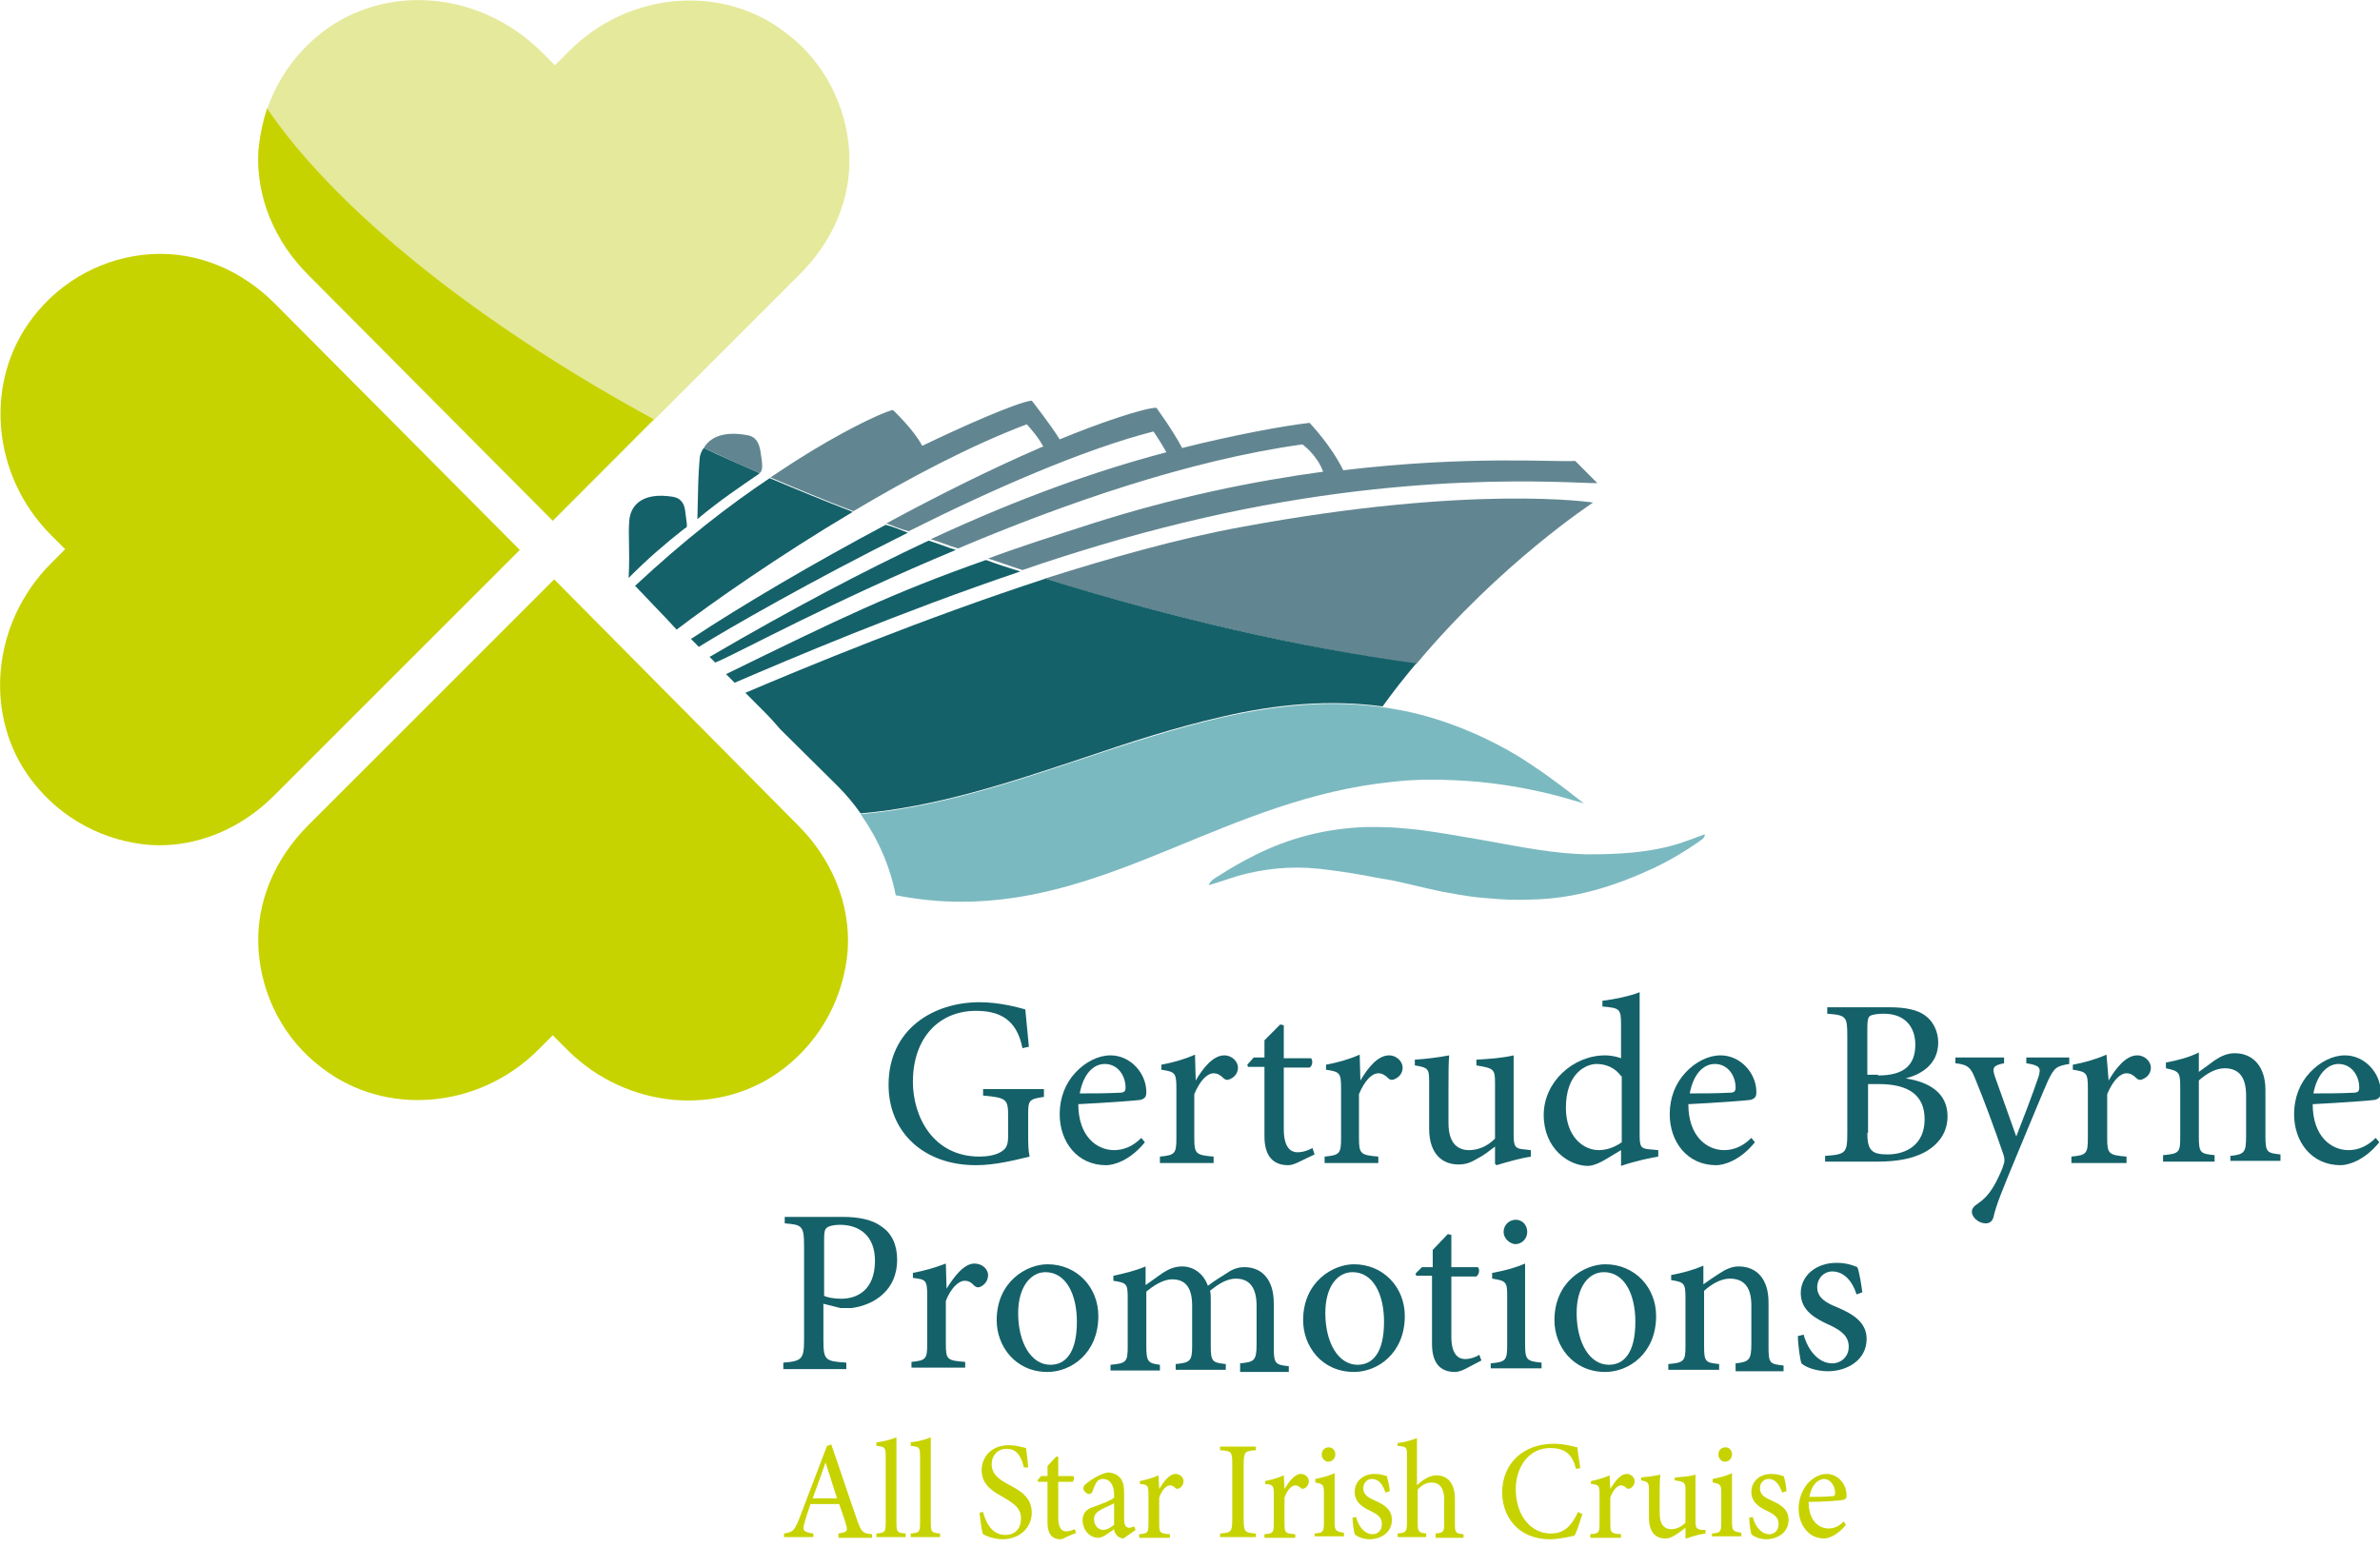 <?xml version="1.0" encoding="UTF-8"?> <svg xmlns="http://www.w3.org/2000/svg" width="220" height="143" viewBox="0 0 220 143" fill="none"><g clip-path="url(#clip0_473_6280)"><path d="M78.496 14.002C78.231 9.689 76.113 5.641 72.671 3.053C66.781 -1.526 58.111 -0.796 52.617 4.712L51.294 6.039L49.97 4.712C44.344 -0.796 35.74 -1.593 29.783 2.986C26.342 5.641 24.224 9.623 23.893 13.936C23.628 18.25 25.415 22.364 28.46 25.417L51.095 48.18L73.863 25.417C76.907 22.431 78.76 18.383 78.496 14.002Z" fill="#E5E99B"></path><path d="M24.687 10.021C24.29 11.282 24.025 12.543 23.893 13.87C23.628 18.183 25.415 22.298 28.46 25.351L51.095 48.113L60.427 38.756C43.748 29.664 30.908 19.179 24.687 10.021Z" fill="#C7D300"></path><path d="M96.432 101.403C95.108 101.602 95.042 101.735 95.042 102.996V104.854C95.042 105.65 95.042 106.314 95.174 106.911C93.785 107.243 91.998 107.707 90.211 107.707C85.379 107.707 82.136 104.655 82.136 100.275C82.136 95.165 86.24 92.643 90.541 92.643C92.395 92.643 94.049 93.108 94.777 93.307C94.844 94.103 94.976 95.298 95.108 96.758L94.513 96.89C93.983 94.169 92.329 93.439 90.211 93.439C86.835 93.439 84.386 95.895 84.386 100.009C84.386 103.195 86.24 106.911 90.541 106.911C91.27 106.911 91.998 106.778 92.461 106.513C92.924 106.248 93.189 105.982 93.189 105.053V103.195C93.189 101.602 93.057 101.469 90.873 101.27V100.673H96.498V101.403H96.432Z" fill="#156169"></path><path d="M105.83 105.584C104.44 107.309 102.918 107.707 102.256 107.707C99.543 107.707 97.954 105.517 97.954 102.995C97.954 101.469 98.484 100.142 99.41 99.146C100.337 98.151 101.528 97.554 102.654 97.554C104.507 97.554 105.963 99.213 105.963 100.938C105.963 101.403 105.83 101.535 105.433 101.668C105.036 101.735 102.323 101.934 99.675 102.066C99.675 105.053 101.396 106.314 102.984 106.314C103.845 106.314 104.705 105.982 105.499 105.185L105.83 105.584ZM99.808 101.071C101.065 101.071 102.256 101.071 103.514 101.005C103.911 101.005 104.043 100.872 104.043 100.54C104.043 99.412 103.315 98.35 102.124 98.35C101.065 98.35 100.138 99.279 99.808 101.071Z" fill="#156169"></path><path d="M110.529 99.877C111.191 98.749 112.118 97.554 113.177 97.554C113.905 97.554 114.434 98.151 114.434 98.682C114.434 99.147 114.17 99.545 113.706 99.744C113.442 99.877 113.243 99.81 113.111 99.677C112.78 99.346 112.515 99.213 112.184 99.213C111.588 99.213 110.927 99.877 110.397 101.138V105.186C110.397 106.646 110.529 106.778 112.184 106.911V107.508H107.22V106.911C108.61 106.778 108.742 106.646 108.742 105.186V100.607C108.742 99.147 108.61 99.08 107.353 98.881V98.417C108.412 98.218 109.404 97.952 110.463 97.487L110.529 99.877Z" fill="#156169"></path><path d="M119.994 107.442C119.597 107.641 119.266 107.707 119.067 107.707C117.678 107.707 116.883 106.845 116.883 105.053V98.616H115.361L115.295 98.416L115.891 97.753H116.883V96.16L118.339 94.7L118.67 94.767V97.819H121.185C121.384 98.018 121.318 98.549 121.053 98.682H118.67V104.389C118.67 106.181 119.398 106.513 119.928 106.513C120.457 106.513 120.987 106.314 121.318 106.115L121.516 106.712L119.994 107.442Z" fill="#156169"></path><path d="M125.752 99.877C126.414 98.749 127.341 97.554 128.4 97.554C129.128 97.554 129.657 98.151 129.657 98.682C129.657 99.147 129.392 99.545 128.929 99.744C128.664 99.877 128.466 99.81 128.333 99.677C128.002 99.346 127.738 99.213 127.407 99.213C126.811 99.213 126.149 99.877 125.62 101.138V105.186C125.62 106.646 125.752 106.778 127.407 106.911V107.508H122.443V106.911C123.833 106.778 123.965 106.646 123.965 105.186V100.607C123.965 99.147 123.833 99.08 122.575 98.881V98.417C123.634 98.218 124.627 97.952 125.686 97.487L125.752 99.877Z" fill="#156169"></path><path d="M141.57 106.911C140.578 107.044 139.452 107.375 138.327 107.707L138.195 107.575V105.982C137.665 106.38 137.202 106.778 136.54 107.11C135.878 107.508 135.415 107.641 134.82 107.641C133.363 107.641 132.106 106.712 132.106 104.323V100.009C132.106 98.815 132.04 98.682 130.782 98.483V97.952C131.841 97.885 132.9 97.753 133.959 97.554C133.893 98.217 133.893 99.279 133.893 100.806V103.792C133.893 105.783 134.82 106.314 135.812 106.314C136.607 106.314 137.467 105.982 138.195 105.252V100.076C138.195 98.815 138.063 98.748 136.474 98.483V97.952C137.599 97.885 138.791 97.819 139.916 97.554V104.92C139.916 106.048 140.114 106.181 140.909 106.247L141.504 106.314V106.911H141.57Z" fill="#156169"></path><path d="M153.285 106.911C152.822 106.977 151.167 107.309 149.844 107.774V106.314L148.52 107.11C147.659 107.641 147.064 107.774 146.799 107.774C145.012 107.774 142.696 106.181 142.696 103.062C142.696 100.009 145.409 97.554 148.387 97.554C148.718 97.554 149.314 97.62 149.844 97.819V94.7C149.844 93.24 149.711 93.174 148.123 93.041V92.51C149.248 92.377 150.77 92.046 151.564 91.714V104.92C151.564 106.048 151.697 106.181 152.557 106.247L153.285 106.314V106.911ZM149.844 99.478C149.314 98.682 148.387 98.35 147.593 98.35C146.6 98.35 144.747 99.213 144.747 102.398C144.747 105.053 146.336 106.314 147.792 106.314C148.586 106.314 149.38 105.982 149.91 105.584V99.478H149.844Z" fill="#156169"></path><path d="M162.22 105.584C160.83 107.309 159.308 107.707 158.646 107.707C155.933 107.707 154.344 105.517 154.344 102.995C154.344 101.469 154.874 100.142 155.8 99.146C156.727 98.151 157.918 97.554 159.043 97.554C160.897 97.554 162.353 99.213 162.353 100.938C162.353 101.403 162.22 101.535 161.823 101.668C161.426 101.735 158.712 101.934 156.065 102.066C156.065 105.053 157.786 106.314 159.374 106.314C160.235 106.314 161.095 105.982 161.889 105.185L162.22 105.584ZM156.197 101.071C157.455 101.071 158.646 101.071 159.904 101.005C160.301 101.005 160.433 100.872 160.433 100.54C160.433 99.412 159.705 98.35 158.514 98.35C157.455 98.35 156.528 99.279 156.197 101.071Z" fill="#156169"></path><path d="M176.119 99.677C178.303 100.009 180.024 101.005 180.024 103.195C180.024 104.655 179.23 105.783 177.906 106.513C176.781 107.11 175.325 107.376 173.604 107.376H168.706V106.845C170.626 106.712 170.758 106.579 170.758 104.721V95.828C170.758 93.97 170.692 93.837 168.905 93.705V93.107H174.597C176.251 93.107 177.244 93.373 177.906 93.837C178.7 94.368 179.164 95.364 179.164 96.359C179.164 98.483 177.443 99.346 176.185 99.677H176.119ZM173.604 99.412C176.053 99.412 177.046 98.416 177.046 96.558C177.046 95.032 176.185 93.705 174.134 93.705C173.604 93.705 173.075 93.771 172.876 93.904C172.677 94.037 172.611 94.302 172.611 95.032V99.346H173.604V99.412ZM172.611 104.721C172.611 106.314 173.008 106.712 174.464 106.712C176.251 106.712 177.906 105.783 177.906 103.46C177.906 101.204 176.384 100.208 173.67 100.208H172.677V104.721H172.611Z" fill="#156169"></path><path d="M191.276 98.35C190.084 98.549 189.886 98.682 189.29 99.943C188.761 101.137 188.033 102.929 186.51 106.579C185.054 110.096 184.525 111.357 184.26 112.552C184.128 112.95 183.863 113.083 183.532 113.083C182.936 113.083 182.274 112.552 182.274 112.021C182.274 111.689 182.473 111.49 182.87 111.225C183.532 110.76 183.995 110.229 184.525 109.234C184.922 108.437 185.12 107.973 185.187 107.707C185.319 107.376 185.319 107.11 185.187 106.712C184.326 104.19 183.333 101.536 182.672 99.943C182.208 98.748 182.01 98.417 180.752 98.284V97.753H185.253V98.284C184.26 98.483 184.128 98.682 184.392 99.478L186.378 105.053C186.974 103.527 187.966 100.938 188.43 99.545C188.694 98.682 188.562 98.483 187.305 98.284V97.753H191.276V98.35Z" fill="#156169"></path><path d="M194.916 99.877C195.578 98.749 196.504 97.554 197.563 97.554C198.291 97.554 198.821 98.151 198.821 98.682C198.821 99.147 198.556 99.545 198.093 99.744C197.828 99.877 197.629 99.81 197.497 99.677C197.166 99.346 196.901 99.213 196.57 99.213C195.975 99.213 195.313 99.877 194.783 101.138V105.186C194.783 106.646 194.916 106.778 196.57 106.911V107.508H191.474V106.911C192.864 106.778 192.996 106.646 192.996 105.186V100.607C192.996 99.147 192.864 99.08 191.606 98.881V98.417C192.665 98.218 193.658 97.952 194.717 97.487L194.916 99.877Z" fill="#156169"></path><path d="M206.167 107.442V106.845C207.491 106.712 207.623 106.513 207.623 104.986V101.27C207.623 99.744 207.094 98.748 205.638 98.748C204.777 98.748 203.917 99.279 203.255 99.876V105.053C203.255 106.579 203.387 106.646 204.711 106.778V107.376H199.946V106.778C201.468 106.646 201.534 106.513 201.534 105.053V100.474C201.534 99.08 201.402 99.014 200.211 98.748V98.217C201.27 98.018 202.328 97.753 203.255 97.288V99.08C203.718 98.748 204.182 98.416 204.711 98.018C205.307 97.62 205.902 97.355 206.564 97.355C208.285 97.355 209.41 98.616 209.41 100.739V104.986C209.41 106.513 209.543 106.579 210.8 106.712V107.309H206.167V107.442Z" fill="#156169"></path><path d="M219.934 105.584C218.544 107.309 217.022 107.707 216.36 107.707C213.646 107.707 212.058 105.517 212.058 102.995C212.058 101.469 212.587 100.142 213.514 99.146C214.441 98.151 215.632 97.554 216.757 97.554C218.61 97.554 220.066 99.213 220.066 100.938C220.066 101.403 219.934 101.535 219.537 101.668C219.14 101.735 216.426 101.934 213.779 102.066C213.779 105.053 215.499 106.314 217.088 106.314C217.948 106.314 218.809 105.982 219.603 105.185L219.934 105.584ZM213.845 101.071C215.102 101.071 216.294 101.071 217.551 101.005C217.948 101.005 218.081 100.872 218.081 100.54C218.081 99.412 217.353 98.35 216.161 98.35C215.169 98.35 214.176 99.279 213.845 101.071Z" fill="#156169"></path><path d="M77.9 112.486C79.422 112.486 80.68 112.751 81.54 113.415C82.401 114.012 82.93 115.007 82.93 116.467C82.93 119.255 80.812 120.648 78.694 120.914C78.363 120.914 77.966 120.914 77.702 120.914L76.113 120.516V123.9C76.113 125.758 76.312 125.825 78.231 125.957V126.555H72.407V125.957C74.128 125.825 74.326 125.626 74.326 123.834V115.206C74.326 113.282 74.128 113.216 72.539 113.083V112.486H77.9ZM76.179 119.786C76.444 119.918 77.04 120.051 77.768 120.051C79.158 120.051 80.879 119.321 80.879 116.534C80.879 114.211 79.422 113.216 77.635 113.216C77.04 113.216 76.576 113.348 76.444 113.481C76.246 113.614 76.179 113.879 76.179 114.476V119.786Z" fill="#156169"></path><path d="M87.497 119.122C88.159 118.06 89.085 116.799 90.078 116.799C90.806 116.799 91.336 117.33 91.336 117.861C91.336 118.326 91.071 118.724 90.674 118.923C90.409 119.056 90.211 118.989 90.078 118.857C89.747 118.525 89.549 118.392 89.152 118.392C88.622 118.392 87.894 119.056 87.431 120.25V124.232C87.431 125.692 87.563 125.758 89.218 125.891V126.422H84.254V125.891C85.578 125.758 85.71 125.626 85.71 124.232V119.786C85.71 118.326 85.578 118.259 84.386 118.127V117.662C85.445 117.463 86.372 117.197 87.431 116.799L87.497 119.122Z" fill="#156169"></path><path d="M101.528 121.644C101.528 125.095 99.013 126.82 96.829 126.82C93.851 126.82 92.13 124.431 92.13 122.042C92.13 118.458 94.91 116.865 96.829 116.865C99.543 116.865 101.528 118.989 101.528 121.644ZM94.115 121.378C94.115 124.099 95.307 126.156 97.094 126.156C98.418 126.156 99.543 125.161 99.543 122.175C99.543 119.653 98.55 117.595 96.63 117.595C95.307 117.595 94.115 118.923 94.115 121.378Z" fill="#156169"></path><path d="M114.633 126.555V126.024C115.89 125.891 116.155 125.825 116.155 124.298V120.715C116.155 119.188 115.626 118.193 114.236 118.193C113.442 118.193 112.647 118.657 111.853 119.321C111.919 119.587 111.919 119.786 111.919 120.25V124.497C111.919 125.891 112.118 125.957 113.309 126.09V126.621H108.676V126.09C110 125.957 110.198 125.825 110.198 124.431V120.715C110.198 119.122 109.669 118.259 108.345 118.259C107.485 118.259 106.624 118.857 105.963 119.387V124.497C105.963 125.891 106.161 126.024 107.22 126.156V126.687H102.653V126.156C104.109 126.024 104.242 125.891 104.242 124.497V120.051C104.242 118.657 104.176 118.591 102.918 118.392V117.927C103.845 117.728 104.97 117.463 105.896 117.065V118.79C106.36 118.458 106.823 118.127 107.485 117.662C108.014 117.33 108.544 117.065 109.272 117.065C110.331 117.065 111.257 117.728 111.655 118.857C112.25 118.392 112.912 117.994 113.442 117.662C113.905 117.33 114.434 117.131 115.03 117.131C116.685 117.131 117.744 118.326 117.744 120.449V124.63C117.744 126.09 117.942 126.156 119.133 126.289V126.82H114.633V126.555Z" fill="#156169"></path><path d="M129.856 121.644C129.856 125.095 127.341 126.82 125.156 126.82C122.178 126.82 120.457 124.431 120.457 122.042C120.457 118.458 123.237 116.865 125.156 116.865C127.87 116.865 129.856 118.989 129.856 121.644ZM122.509 121.378C122.509 124.099 123.7 126.156 125.487 126.156C126.811 126.156 127.936 125.161 127.936 122.175C127.936 119.653 126.943 117.595 125.024 117.595C123.634 117.595 122.509 118.923 122.509 121.378Z" fill="#156169"></path><path d="M135.415 126.555C135.018 126.754 134.687 126.82 134.489 126.82C133.099 126.82 132.371 125.957 132.371 124.232V117.927H130.915L130.848 117.728L131.444 117.131H132.437V115.538L133.827 114.078L134.158 114.145V117.131H136.607C136.805 117.33 136.739 117.795 136.474 117.994H134.158V123.568C134.158 125.294 134.886 125.626 135.415 125.626C135.945 125.626 136.474 125.426 136.739 125.227L136.937 125.758L135.415 126.555Z" fill="#156169"></path><path d="M137.798 126.555V126.024C139.188 125.891 139.32 125.758 139.32 124.298V119.852C139.32 118.525 139.254 118.392 137.93 118.193V117.662C139.055 117.463 140.048 117.197 140.975 116.799V124.232C140.975 125.692 141.107 125.825 142.497 125.957V126.488H137.798V126.555ZM138.989 113.879C138.989 113.216 139.519 112.751 140.114 112.751C140.71 112.751 141.173 113.216 141.173 113.879C141.173 114.476 140.71 115.007 140.048 115.007C139.519 114.941 138.989 114.476 138.989 113.879Z" fill="#156169"></path><path d="M153.087 121.644C153.087 125.095 150.572 126.82 148.387 126.82C145.409 126.82 143.688 124.431 143.688 122.042C143.688 118.458 146.468 116.865 148.387 116.865C151.101 116.865 153.087 118.989 153.087 121.644ZM145.74 121.378C145.74 124.099 146.931 126.156 148.718 126.156C150.042 126.156 151.167 125.161 151.167 122.175C151.167 119.653 150.174 117.595 148.255 117.595C146.865 117.595 145.74 118.923 145.74 121.378Z" fill="#156169"></path><path d="M160.433 126.555V126.024C161.691 125.891 161.889 125.692 161.889 124.232V120.648C161.889 119.188 161.36 118.193 159.904 118.193C159.043 118.193 158.183 118.724 157.521 119.321V124.431C157.521 125.891 157.654 125.957 158.911 126.09V126.621H154.212V126.09C155.668 125.957 155.8 125.825 155.8 124.431V119.985C155.8 118.591 155.668 118.525 154.477 118.326V117.861C155.536 117.662 156.528 117.396 157.455 116.998V118.724C157.918 118.392 158.382 118.06 158.911 117.728C159.507 117.33 160.102 117.065 160.698 117.065C162.419 117.065 163.478 118.259 163.478 120.383V124.564C163.478 126.024 163.61 126.09 164.868 126.223V126.754H160.433V126.555Z" fill="#156169"></path><path d="M171.619 119.653C171.221 118.392 170.427 117.529 169.368 117.529C168.574 117.529 167.978 118.193 167.978 118.989C167.978 119.985 168.839 120.449 169.832 120.847C171.42 121.511 172.545 122.307 172.545 123.767C172.545 125.758 170.692 126.754 168.971 126.754C167.846 126.754 166.853 126.356 166.522 126.024C166.39 125.692 166.191 124.232 166.191 123.502L166.721 123.369C167.118 124.829 168.111 126.024 169.368 126.024C170.163 126.024 170.891 125.426 170.891 124.497C170.891 123.568 170.295 123.037 169.17 122.507C167.846 121.909 166.456 121.179 166.456 119.52C166.456 117.994 167.78 116.733 169.765 116.733C170.626 116.733 171.221 116.932 171.685 117.131C171.883 117.596 172.082 118.923 172.148 119.454L171.619 119.653Z" fill="#156169"></path><path d="M77.503 142.084V141.752C78.297 141.619 78.363 141.553 78.231 141.022C78.099 140.491 77.834 139.827 77.569 139.031H74.922C74.723 139.628 74.525 140.159 74.392 140.69C74.127 141.486 74.26 141.619 75.186 141.752V142.084H72.473V141.752C73.267 141.619 73.4 141.553 73.863 140.424L76.444 133.655L76.841 133.523C77.635 135.779 78.43 138.234 79.224 140.491C79.621 141.619 79.753 141.752 80.614 141.818V142.15H77.503V142.084ZM76.312 135.182C75.915 136.31 75.517 137.438 75.12 138.5H77.371L76.312 135.182Z" fill="#C7D300"></path><path d="M81.011 142.084V141.752C81.805 141.685 81.871 141.619 81.871 140.756V134.651C81.871 133.788 81.805 133.722 81.011 133.655V133.324C81.673 133.257 82.401 133.058 82.864 132.859V140.756C82.864 141.619 82.93 141.685 83.724 141.752V142.084H81.011Z" fill="#C7D300"></path><path d="M84.188 142.084V141.752C84.982 141.685 85.048 141.619 85.048 140.756V134.651C85.048 133.788 84.982 133.722 84.188 133.655V133.324C84.85 133.257 85.578 133.058 86.041 132.859V140.756C86.041 141.619 86.107 141.685 86.901 141.752V142.084H84.188Z" fill="#C7D300"></path><path d="M94.645 135.646C94.446 134.85 94.115 133.921 93.056 133.921C92.13 133.921 91.667 134.651 91.667 135.315C91.667 136.244 92.262 136.708 93.255 137.239C94.248 137.77 95.373 138.367 95.373 139.827C95.373 141.221 94.248 142.283 92.659 142.283C92.13 142.283 91.733 142.15 91.468 142.084C91.137 141.951 91.005 141.885 90.872 141.818C90.74 141.553 90.608 140.425 90.541 139.827L90.872 139.761C91.071 140.557 91.6 141.885 92.924 141.885C93.851 141.885 94.38 141.287 94.38 140.358C94.38 139.429 93.718 138.965 92.792 138.434C91.998 137.969 90.74 137.372 90.74 135.912C90.74 134.651 91.667 133.589 93.255 133.589C93.851 133.589 94.314 133.722 94.844 133.855C94.91 134.319 94.976 134.85 95.042 135.646H94.645Z" fill="#C7D300"></path><path d="M98.55 142.084C98.351 142.216 98.153 142.283 98.02 142.283C97.226 142.283 96.829 141.752 96.829 140.756V136.974H95.969L95.903 136.841L96.234 136.443H96.829V135.514L97.623 134.651H97.822V136.443H99.212C99.344 136.575 99.278 136.841 99.146 136.974H97.822V140.292C97.822 141.354 98.219 141.553 98.55 141.553C98.881 141.553 99.146 141.42 99.344 141.354L99.477 141.685L98.55 142.084Z" fill="#C7D300"></path><path d="M103.845 142.216C103.646 142.216 103.382 142.084 103.249 141.951C103.117 141.752 102.984 141.619 102.984 141.354C102.521 141.685 101.925 142.15 101.528 142.15C100.668 142.15 100.072 141.354 100.072 140.557C100.072 139.894 100.403 139.495 101.065 139.296C101.793 139.031 102.72 138.699 102.984 138.434V138.168C102.984 137.239 102.587 136.708 101.925 136.708C101.661 136.708 101.462 136.841 101.396 136.974C101.264 137.173 101.131 137.438 100.999 137.836C100.933 138.035 100.8 138.102 100.668 138.102C100.469 138.102 100.138 137.836 100.138 137.571C100.138 137.372 100.271 137.239 100.536 137.04C100.866 136.774 101.661 136.244 102.389 136.111C102.786 136.111 103.117 136.244 103.382 136.443C103.845 136.841 103.911 137.372 103.911 138.035V140.424C103.911 141.022 104.11 141.221 104.374 141.221C104.507 141.221 104.705 141.154 104.838 141.088L104.97 141.42L103.845 142.216ZM102.984 138.964C102.72 139.097 102.124 139.363 101.859 139.495C101.396 139.761 101.131 139.96 101.131 140.424C101.131 141.088 101.595 141.42 101.992 141.42C102.323 141.42 102.72 141.154 102.984 140.955V138.964Z" fill="#C7D300"></path><path d="M107.154 137.637C107.551 136.974 108.081 136.244 108.676 136.244C109.073 136.244 109.404 136.575 109.404 136.907C109.404 137.173 109.272 137.438 109.007 137.571C108.875 137.637 108.742 137.637 108.676 137.571C108.478 137.372 108.345 137.305 108.147 137.305C107.816 137.305 107.419 137.704 107.154 138.434V140.823C107.154 141.685 107.22 141.752 108.147 141.818V142.15H105.301V141.818C106.095 141.752 106.161 141.685 106.161 140.823V138.168C106.161 137.305 106.095 137.239 105.367 137.173V136.907C105.963 136.775 106.492 136.642 107.088 136.376L107.154 137.637Z" fill="#C7D300"></path><path d="M112.78 142.084V141.752C113.773 141.686 113.905 141.619 113.905 140.491V135.315C113.905 134.186 113.839 134.12 112.78 134.054V133.722H116.089V134.054C115.096 134.12 114.964 134.186 114.964 135.315V140.491C114.964 141.619 115.096 141.686 116.089 141.752V142.084H112.78Z" fill="#C7D300"></path><path d="M118.736 137.637C119.134 136.974 119.663 136.244 120.259 136.244C120.656 136.244 120.987 136.575 120.987 136.907C120.987 137.173 120.854 137.438 120.59 137.571C120.457 137.637 120.325 137.637 120.259 137.571C120.06 137.372 119.928 137.305 119.729 137.305C119.398 137.305 119.001 137.704 118.736 138.434V140.823C118.736 141.685 118.803 141.752 119.729 141.818V142.15H116.883V141.818C117.678 141.752 117.744 141.685 117.744 140.823V138.168C117.744 137.305 117.678 137.239 116.949 137.173V136.907C117.545 136.775 118.075 136.642 118.67 136.376L118.736 137.637Z" fill="#C7D300"></path><path d="M121.516 142.084V141.752C122.31 141.686 122.377 141.619 122.377 140.69V138.036C122.377 137.239 122.31 137.173 121.582 137.04V136.708C122.244 136.576 122.774 136.443 123.369 136.177V140.624C123.369 141.486 123.435 141.553 124.23 141.686V142.017H121.516V142.084ZM122.178 134.452C122.178 134.054 122.443 133.788 122.84 133.788C123.171 133.788 123.435 134.054 123.435 134.452C123.435 134.784 123.171 135.116 122.774 135.116C122.509 135.116 122.178 134.85 122.178 134.452Z" fill="#C7D300"></path><path d="M128.068 137.969C127.804 137.173 127.407 136.708 126.811 136.708C126.348 136.708 126.017 137.106 126.017 137.571C126.017 138.168 126.48 138.434 127.076 138.699C128.002 139.097 128.664 139.562 128.664 140.491C128.664 141.685 127.605 142.283 126.612 142.283C125.951 142.283 125.421 142.017 125.222 141.818C125.156 141.619 125.024 140.756 125.024 140.292L125.355 140.225C125.553 141.088 126.149 141.818 126.877 141.818C127.34 141.818 127.738 141.486 127.738 140.889C127.738 140.292 127.407 140.026 126.745 139.695C126.017 139.363 125.222 138.898 125.222 137.903C125.222 136.974 125.951 136.244 127.076 136.244C127.605 136.244 127.936 136.376 128.201 136.443C128.267 136.708 128.466 137.505 128.466 137.836L128.068 137.969Z" fill="#C7D300"></path><path d="M132.701 142.084V141.752C133.429 141.685 133.496 141.619 133.496 140.756V138.633C133.496 137.571 133.099 137.04 132.304 137.04C131.841 137.04 131.378 137.306 131.047 137.704V140.756C131.047 141.553 131.113 141.685 131.841 141.752V142.084H129.194V141.752C129.922 141.685 130.054 141.619 130.054 140.756V134.585C130.054 133.788 130.054 133.722 129.194 133.656V133.39C129.789 133.324 130.517 133.125 130.981 132.926V137.305C131.444 136.841 132.106 136.376 132.768 136.376C133.76 136.376 134.488 137.04 134.488 138.566V140.823C134.488 141.685 134.555 141.752 135.283 141.818V142.15H132.701V142.084Z" fill="#C7D300"></path><path d="M146.269 139.96C146.071 140.557 145.806 141.486 145.541 141.951C145.21 142.017 144.152 142.283 143.291 142.283C140.18 142.283 138.857 140.026 138.857 137.969C138.857 135.248 140.842 133.456 143.622 133.456C144.615 133.456 145.475 133.722 145.806 133.788C145.872 134.518 146.005 135.049 146.071 135.713L145.674 135.779C145.343 134.385 144.615 133.854 143.291 133.854C141.239 133.854 140.114 135.713 140.114 137.637C140.114 140.093 141.504 141.752 143.357 141.752C144.615 141.752 145.277 141.022 145.872 139.761L146.269 139.96Z" fill="#C7D300"></path><path d="M148.851 137.637C149.248 136.974 149.777 136.244 150.373 136.244C150.77 136.244 151.101 136.575 151.101 136.907C151.101 137.173 150.969 137.438 150.704 137.571C150.572 137.637 150.439 137.637 150.373 137.571C150.174 137.372 150.042 137.305 149.844 137.305C149.513 137.305 149.115 137.704 148.851 138.434V140.823C148.851 141.685 148.917 141.752 149.844 141.818V142.15H146.998V141.818C147.792 141.752 147.858 141.685 147.858 140.823V138.168C147.858 137.305 147.792 137.239 147.064 137.173V136.907C147.659 136.775 148.189 136.642 148.785 136.376L148.851 137.637Z" fill="#C7D300"></path><path d="M157.653 141.752C157.058 141.818 156.462 142.017 155.866 142.216L155.8 142.15V141.221C155.536 141.42 155.205 141.685 154.874 141.885C154.543 142.084 154.278 142.216 153.947 142.216C153.087 142.216 152.425 141.685 152.425 140.292V137.77C152.425 137.04 152.359 136.974 151.697 136.841V136.576C152.292 136.509 152.888 136.443 153.484 136.31C153.418 136.708 153.418 137.306 153.418 138.168V139.894C153.418 141.022 153.947 141.354 154.477 141.354C154.94 141.354 155.403 141.155 155.8 140.756V137.77C155.8 137.04 155.734 136.974 154.807 136.841V136.576C155.469 136.509 156.065 136.509 156.727 136.31V140.624C156.727 141.287 156.859 141.354 157.323 141.42H157.653V141.752Z" fill="#C7D300"></path><path d="M158.249 142.084V141.752C159.043 141.686 159.109 141.619 159.109 140.69V138.036C159.109 137.239 159.043 137.173 158.315 137.04V136.708C158.977 136.576 159.507 136.443 160.102 136.177V140.624C160.102 141.486 160.168 141.553 160.963 141.686V142.017H158.249V142.084ZM158.845 134.452C158.845 134.054 159.109 133.788 159.507 133.788C159.837 133.788 160.102 134.054 160.102 134.452C160.102 134.784 159.837 135.116 159.44 135.116C159.176 135.116 158.845 134.85 158.845 134.452Z" fill="#C7D300"></path><path d="M164.735 137.969C164.47 137.173 164.073 136.708 163.478 136.708C163.014 136.708 162.683 137.106 162.683 137.571C162.683 138.168 163.147 138.434 163.742 138.699C164.669 139.097 165.331 139.562 165.331 140.491C165.331 141.685 164.272 142.283 163.279 142.283C162.617 142.283 162.088 142.017 161.889 141.818C161.823 141.619 161.691 140.756 161.691 140.292L162.022 140.225C162.22 141.088 162.816 141.818 163.544 141.818C164.007 141.818 164.404 141.486 164.404 140.889C164.404 140.292 164.073 140.026 163.411 139.695C162.683 139.363 161.889 138.898 161.889 137.903C161.889 136.974 162.617 136.244 163.742 136.244C164.272 136.244 164.603 136.376 164.868 136.443C165 136.708 165.132 137.505 165.132 137.836L164.735 137.969Z" fill="#C7D300"></path><path d="M170.626 140.955C169.832 141.951 168.971 142.216 168.64 142.216C167.118 142.216 166.258 140.889 166.258 139.429C166.258 138.566 166.588 137.77 167.052 137.173C167.581 136.575 168.243 136.244 168.839 136.244C169.898 136.244 170.692 137.173 170.692 138.235C170.692 138.5 170.626 138.566 170.427 138.633C170.229 138.699 168.64 138.832 167.184 138.832C167.184 140.624 168.177 141.287 169.037 141.287C169.501 141.287 170.03 141.088 170.427 140.624L170.626 140.955ZM167.25 138.367C167.912 138.367 168.64 138.367 169.368 138.301C169.567 138.301 169.633 138.235 169.633 138.035C169.633 137.372 169.236 136.708 168.574 136.708C167.978 136.775 167.449 137.305 167.25 138.367Z" fill="#C7D300"></path><path d="M155.204 77.977C152.425 78.84 149.579 78.972 146.667 78.972C143.622 78.906 140.71 78.309 137.732 77.778C137.467 77.711 137.268 77.711 137.003 77.645C135.084 77.313 133.231 76.981 131.245 76.716C129.988 76.583 128.73 76.45 127.473 76.45C127.076 76.45 126.612 76.45 126.215 76.45C122.575 76.583 119.2 77.446 116.023 79.039C114.831 79.636 113.772 80.233 112.647 80.963C112.316 81.162 111.919 81.361 111.721 81.826C112.647 81.56 113.574 81.229 114.434 80.963C116.817 80.299 119.266 80.034 121.847 80.299C122.046 80.299 122.244 80.366 122.443 80.366C124.097 80.565 125.752 80.83 127.407 81.162C127.804 81.229 128.201 81.295 128.598 81.361C130.186 81.693 131.709 82.091 133.297 82.423C134.356 82.622 135.481 82.821 136.606 82.954C136.871 82.954 137.136 83.02 137.401 83.02C138.79 83.153 140.114 83.219 141.504 83.153C145.608 83.087 149.314 81.892 152.888 80.233C154.41 79.503 155.866 78.64 157.256 77.645C157.455 77.512 157.587 77.379 157.587 77.114C156.727 77.446 155.999 77.711 155.204 77.977Z" fill="#7BB9C0"></path><path d="M63.207 48.91C63.604 48.644 63.538 48.91 63.339 47.251C63.273 46.653 63.008 46.056 62.214 45.923C59.368 45.459 58.309 46.72 58.177 48.047C58.044 49.507 58.243 50.701 58.111 53.422C59.898 51.63 61.354 50.37 63.207 48.91Z" fill="#156169"></path><path d="M64.663 42.539C64.531 44.132 64.531 44.994 64.465 47.981C66.715 46.122 68.237 45.127 70.156 43.8L70.223 43.733C68.436 42.937 66.715 42.207 65.06 41.411C64.796 41.742 64.663 42.141 64.663 42.539Z" fill="#156169"></path><path d="M67.112 62.315L67.906 63.111C73.002 60.921 83.129 56.608 94.314 52.825C93.255 52.493 92.196 52.161 91.137 51.763C82.467 54.816 77.569 57.205 67.112 62.315Z" fill="#156169"></path><path d="M65.59 60.722L66.119 61.253C66.185 61.187 66.251 61.187 66.251 61.187C68.436 60.258 77.172 55.48 88.357 50.834C87.497 50.569 86.703 50.237 85.842 49.971C79.886 52.759 73.201 56.276 65.59 60.722Z" fill="#156169"></path><path d="M63.869 59.063L64.597 59.793C67.377 58.068 75.12 53.621 83.923 49.242C83.261 48.976 82.599 48.711 81.871 48.511C75.253 52.029 68.7 55.878 63.869 59.063Z" fill="#156169"></path><path d="M58.706 54.152L61.685 57.271L62.545 58.2C65.854 55.679 72.01 51.365 78.827 47.317C76.245 46.321 73.664 45.26 71.149 44.198C67.377 46.72 63.339 49.839 58.706 54.152Z" fill="#156169"></path><path d="M69.031 40.216C66.781 39.818 65.59 40.482 65.06 41.411C66.781 42.207 68.502 43.004 70.222 43.733C70.553 43.468 70.487 42.937 70.289 41.676C70.156 40.946 69.892 40.349 69.031 40.216Z" fill="#628691"></path><path d="M145.608 42.605C143.821 42.738 135.812 42.074 124.164 43.468C123.038 41.145 121.053 39.088 121.053 39.088C118.67 39.353 114.037 40.216 109.272 41.411C108.411 39.752 106.889 37.694 106.889 37.694C105.764 37.694 101.462 39.154 97.954 40.614C97.094 39.221 95.373 37.031 95.373 37.031C94.049 37.163 88.821 39.486 85.247 41.212C84.452 39.685 82.533 37.894 82.533 37.894C81.209 38.225 77.304 40.216 73.863 42.406C73.002 42.937 72.142 43.534 71.215 44.132C73.73 45.193 76.245 46.255 78.893 47.251C84.121 44.132 89.813 41.145 94.91 39.221C94.91 39.221 95.969 40.349 96.432 41.278C96.3 41.344 96.167 41.344 96.101 41.411C91.799 43.269 86.835 45.724 81.937 48.379C82.599 48.644 83.261 48.91 83.989 49.109C91.667 45.26 100.138 41.544 106.624 39.884C106.624 39.884 107.353 40.946 107.816 41.809C107.75 41.809 107.617 41.875 107.551 41.875C101.33 43.534 94.314 45.99 86.041 49.839C86.901 50.104 87.695 50.436 88.556 50.702C98.285 46.587 109.868 42.539 120.391 41.079C120.391 41.079 121.715 42.008 122.31 43.601C115.957 44.463 108.676 45.923 100.8 48.445C97.094 49.64 93.983 50.635 91.336 51.631C92.395 51.962 93.454 52.361 94.513 52.693C99.344 51.033 104.44 49.507 109.404 48.312C129.856 43.335 144.88 44.663 147.659 44.663L145.608 42.605Z" fill="#628691"></path><path d="M114.765 48.711C108.941 49.772 102.653 51.564 96.564 53.489C108.544 57.205 120.192 59.86 130.914 61.386C138.724 52.029 147.262 46.454 147.262 46.454C147.262 46.454 136.209 44.729 114.765 48.711Z" fill="#628691"></path><path d="M96.631 53.489C85.247 57.205 74.525 61.651 68.899 64.04L70.686 65.832C71.215 66.363 71.679 66.894 72.142 67.425L77.437 72.668C78.231 73.464 78.893 74.26 79.555 75.189C86.504 74.592 93.321 72.336 100.072 70.08C104.374 68.62 108.676 67.226 113.045 66.231C117.942 65.102 122.84 64.638 127.804 65.301C128.797 63.908 129.856 62.581 130.915 61.32C120.193 59.86 108.61 57.205 96.631 53.489Z" fill="#156169"></path><path d="M143.622 72.137C142.828 71.539 142.034 71.008 141.239 70.478C139.85 69.549 138.46 68.819 137.07 68.155C134.489 66.96 131.907 66.098 129.392 65.633C123.833 64.571 118.405 65.102 113.044 66.297C108.742 67.292 104.44 68.686 100.072 70.146C93.321 72.402 86.504 74.659 79.555 75.256C81.143 77.512 82.268 80.034 82.798 82.755C84.85 83.153 86.835 83.352 88.754 83.352C102.984 83.418 113.574 73.796 128.73 72.269C129.856 72.137 131.047 72.07 132.238 72.07C133.694 72.07 135.15 72.137 136.673 72.269C138.724 72.469 140.776 72.8 143.026 73.331C144.152 73.597 145.277 73.928 146.402 74.26C145.475 73.53 144.549 72.8 143.622 72.137Z" fill="#7BB9C0"></path><path d="M13.965 23.492C9.663 23.758 5.692 25.881 3.044 29.332C-1.522 35.239 -0.794 43.932 4.699 49.441L6.023 50.768L4.699 52.095C-0.794 57.603 -1.589 66.297 2.978 72.203C5.626 75.654 9.597 77.778 13.899 78.109C18.201 78.375 22.304 76.583 25.349 73.53L48.05 50.834L25.415 28.072C22.371 25.019 18.333 23.227 13.965 23.492Z" fill="#C7D300"></path><path d="M23.893 87.732C24.157 92.046 26.276 96.094 29.717 98.682C35.608 103.261 44.278 102.531 49.771 97.023L51.095 95.696L52.419 97.023C57.912 102.531 66.582 103.328 72.473 98.749C75.914 96.094 78.032 92.112 78.363 87.799C78.628 83.485 76.841 79.37 73.796 76.318L51.227 53.555L28.46 76.318C25.415 79.37 23.628 83.419 23.893 87.732Z" fill="#C7D300"></path></g><defs><clipPath id="clip0_473_6280"><rect width="220" height="142.283" fill="white"></rect></clipPath></defs></svg> 